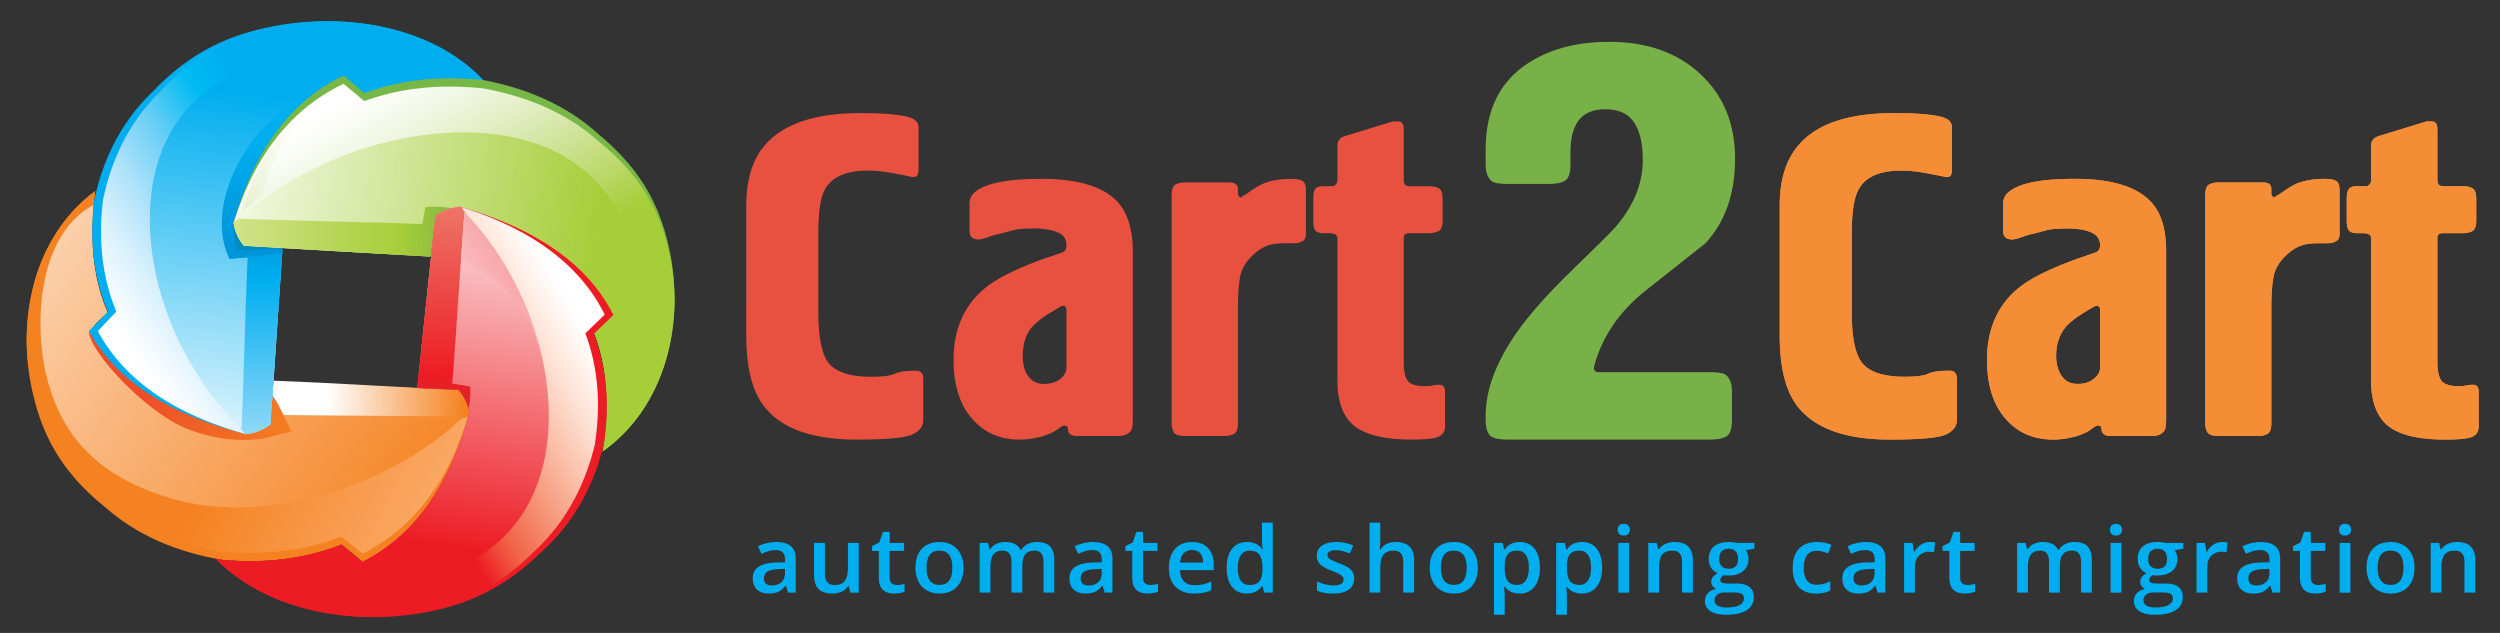 <svg width="158" height="40" fill="none" xmlns="http://www.w3.org/2000/svg"><rect width="100%" height="100%" fill="#333333" stroke="none"/><path fill-rule="evenodd" clip-rule="evenodd" d="M66.011 27.527v-3.264c.407 0 .74-.113.996-.311.256-.212.392-.452.392-.72v-3.675c0-.099-.03-.17-.121-.212-.076-.028-.18-.014-.302.057l-.528.325c-.15.085-.301.184-.437.268v-3.66c.106-.028.211-.07.317-.099l.768-.268c.212-.071.302-.226.302-.453 0-.41-.18-.678-.558-.833a2.82 2.82 0 0 0-.83-.198v-3.18c2.232.028 3.785.523 4.66 1.498.603.692.919 1.71.919 3.052v10.684c0 .311-.03.523-.09.636-.151.254-.422.381-.83.381h-2.593c-.392 0-.588-.155-.588-.466 0-.127-.075-.198-.24-.198-.136.057-.242.099-.272.141-.24.198-.558.368-.965.495zm12.227-8.097v7.32c0 .339-.075.565-.24.664-.152.084-.363.141-.62.141h-2.472c-.362 0-.603-.07-.708-.212a1.166 1.166 0 0 1-.151-.594V12.336c0-.34.075-.566.226-.664.15-.085.362-.142.633-.142h2.774c.362 0 .558.142.558.41v.311c0 .085.045.155.15.24l.438-.268c.422-.311.784-.524 1.055-.637.468-.183 1.055-.282 1.734-.282.302 0 .543.042.694.127.15.085.226.268.226.565v2.798c0 .226-.075.381-.226.452-.151.085-.317.127-.513.127h-.573c-.497 0-.889.057-1.175.17-.287.113-.573.31-.86.58-.452.424-.723.876-.814 1.384-.09.495-.136 1.145-.136 1.923zm6.755-10.825 3.045-.933h.302c.24 0 .376.155.376.48v3.236c0 .255.121.382.393.382h1.206c.256 0 .467.042.633.141.15.1.226.311.226.664v1.357c0 .34-.075.565-.226.664a1.38 1.38 0 0 1-.633.142h-1.267c-.226 0-.332.098-.332.31v7.83c0 .564.076.96.257 1.186.165.226.527.34 1.055.34.226 0 .407-.015.528-.043.12-.028.256-.043.407-.043.24 0 .362.142.362.439v2.19c0 .311-.136.523-.407.65-.257.127-.83.184-1.72.184-1.657 0-2.849-.283-3.587-.848-.724-.565-1.086-1.54-1.086-2.897v-8.93c0-.156-.045-.24-.12-.283a.948.948 0 0 0-.287-.085h-.482c-.227 0-.392-.057-.483-.141-.105-.1-.15-.325-.15-.665v-1.356c0-.354.045-.566.15-.664.09-.1.256-.142.483-.142h.618c.18-.07.271-.198.271-.381V9.212c0-.31.151-.508.468-.607zM58.05 8.04v2.657a.863.863 0 0 1-.06.367c-.046.085-.151.127-.317.127-.468-.099-.95-.198-1.447-.283a8.465 8.465 0 0 0-1.372-.127c-1.402 0-2.307.41-2.744 1.244-.271.523-.392 1.456-.392 2.798v4.875c0 1.64.226 2.742.678 3.279.468.55 1.357.834 2.669.834.738 0 1.236-.071 1.507-.198.271-.128.709-.184 1.327-.184.302 0 .453.17.453.523v2.558c0 .452-.242.763-.755.974-.497.198-1.658.297-3.452.297-2.834 0-4.794-.706-5.88-2.133-.738-.975-1.1-2.473-1.1-4.452V13c0-1.71.422-3.024 1.281-3.943 1.176-1.272 3.151-1.908 5.94-1.908 1.538 0 2.593.1 3.136.283.347.127.528.325.528.608zm7.96 3.264v3.18a3.766 3.766 0 0 0-.572-.043c-.573 0-1.026.028-1.327.085a16.27 16.27 0 0 1-.905.24 3.928 3.928 0 0 0-.603.17c-.392.141-.633.198-.739.198-.392 0-.588-.17-.588-.509V12.83c0-.367.227-.678.679-.918.754-.41 2.035-.608 3.844-.608h.211zm0 5.031v3.66c-.377.268-.663.523-.859.763-.347.467-.513 1.032-.513 1.753 0 .494.106.918.332 1.243.226.34.573.509 1.01.509h.03v3.265c-.045.028-.105.042-.165.056-.483.128-.95.198-1.403.198-1.176 0-2.156-.395-2.91-1.215-.844-.89-1.266-2.177-1.266-3.83 0-1.95.679-3.476 2.035-4.564.754-.609 1.99-1.216 3.71-1.838z" fill="#E85140"/><path fill-rule="evenodd" clip-rule="evenodd" d="M131.338 27.527v-3.264c.392 0 .723-.113.979-.311.271-.212.407-.452.407-.72v-3.675a.228.228 0 0 0-.121-.212c-.09-.028-.195-.014-.316.057l-.528.325c-.151.085-.286.184-.421.268v-3.66c.104-.028.195-.07.301-.099l.769-.268c.211-.071.316-.226.316-.453 0-.41-.196-.678-.573-.833a2.83 2.83 0 0 0-.813-.198v-3.18c2.216.028 3.769.523 4.643 1.498.618.692.919 1.71.919 3.052v10.684c0 .311-.03.523-.09.636-.136.254-.422.381-.829.381h-2.578c-.392 0-.589-.155-.589-.466 0-.127-.089-.198-.24-.198-.151.057-.241.099-.287.141-.226.198-.543.368-.949.495zm12.211-8.097v7.32c0 .339-.076.565-.227.664a1.289 1.289 0 0 1-.632.141h-2.458c-.377 0-.602-.07-.708-.212-.106-.155-.151-.353-.151-.594V12.336c0-.34.075-.566.226-.664.151-.085.362-.142.618-.142h2.79c.361 0 .542.142.542.41v.311c0 .085.061.155.151.24l.438-.268c.436-.311.784-.524 1.054-.637.483-.183 1.055-.282 1.734-.282.317 0 .543.042.709.127.15.085.226.268.226.565v2.798c0 .226-.076.381-.226.452a1.1 1.1 0 0 1-.513.127h-.587c-.499 0-.875.057-1.162.17-.301.113-.588.31-.875.58-.451.424-.722.876-.813 1.384-.091.495-.136 1.145-.136 1.923zm6.769-10.825 3.046-.933h.316c.241 0 .363.155.363.48v3.236c0 .255.135.382.406.382h1.191c.271 0 .483.042.634.141.151.1.226.311.226.664v1.357c0 .34-.075.565-.226.664a1.296 1.296 0 0 1-.634.142h-1.266c-.227 0-.331.098-.331.31v7.83c0 .564.09.96.255 1.186.182.226.528.34 1.07.34.227 0 .392-.015.514-.043.135-.028.256-.043.406-.043.241 0 .363.142.363.439v2.19c0 .311-.121.523-.392.65-.272.127-.845.184-1.72.184-1.673 0-2.864-.283-3.588-.848-.724-.565-1.1-1.54-1.1-2.897v-8.93c0-.156-.03-.24-.121-.283a.747.747 0 0 0-.272-.085h-.497c-.226 0-.392-.057-.482-.141-.105-.1-.166-.325-.166-.665v-1.356c0-.354.061-.566.166-.664.09-.1.256-.142.482-.142h.618c.182-.07.272-.198.272-.381V9.212c0-.31.166-.508.467-.607zm-26.956-.565v2.657a.85.85 0 0 1-.061.367c-.03.085-.136.127-.302.127a37.277 37.277 0 0 0-1.462-.283 8.314 8.314 0 0 0-1.372-.127c-1.387 0-2.307.41-2.729 1.244-.271.523-.407 1.456-.407 2.798v4.875c0 1.64.226 2.742.694 3.279.467.55 1.342.834 2.654.834.738 0 1.251-.071 1.507-.198.271-.128.709-.184 1.327-.184.316 0 .467.17.467.523v2.558c0 .452-.256.763-.754.974-.513.198-1.658.297-3.467.297-2.834 0-4.78-.706-5.88-2.133-.739-.975-1.1-2.473-1.1-4.452V13c0-1.71.436-3.024 1.296-3.943 1.161-1.272 3.151-1.908 5.94-1.908 1.538 0 2.578.1 3.136.283.347.127.513.325.513.608zm7.976 3.264v3.18a3.849 3.849 0 0 0-.589-.043c-.572 0-1.01.028-1.326.085-.347.099-.649.184-.906.24a4.518 4.518 0 0 0-.602.17c-.377.141-.633.198-.739.198-.377 0-.573-.17-.573-.509V12.83c0-.367.226-.678.679-.918.754-.41 2.035-.608 3.844-.608h.212zm0 5.031v3.66c-.393.268-.679.523-.86.763-.347.467-.528 1.032-.528 1.753 0 .494.121.918.347 1.243.226.34.558.509 1.01.509h.031v3.265a.795.795 0 0 1-.166.056c-.483.128-.95.198-1.402.198-1.191 0-2.172-.395-2.925-1.215-.845-.89-1.266-2.177-1.266-3.83 0-1.95.678-3.476 2.034-4.564.754-.609 1.99-1.216 3.725-1.838z" fill="#F58D37"/><path fill-rule="evenodd" clip-rule="evenodd" d="M123.362 8.04v2.657a.85.85 0 0 1-.061.367c-.03.085-.136.127-.302.127a37.277 37.277 0 0 0-1.462-.283 8.314 8.314 0 0 0-1.372-.127c-1.387 0-2.307.41-2.729 1.244-.271.523-.407 1.456-.407 2.798v4.875c0 1.64.226 2.742.694 3.279.467.55 1.342.834 2.654.834.738 0 1.251-.071 1.507-.198.271-.128.709-.184 1.327-.184.316 0 .467.17.467.523v2.558c0 .452-.256.763-.754.974-.513.198-1.658.297-3.467.297-2.834 0-4.78-.706-5.88-2.133-.739-.976-1.1-2.473-1.1-4.452V13c0-1.71.436-3.024 1.296-3.943 1.161-1.272 3.151-1.908 5.94-1.908 1.538 0 2.578.1 3.136.283.347.127.513.325.513.608zm13.538 7.814v10.684c0 .311-.03.523-.09.636-.136.254-.422.381-.829.381h-2.578c-.392 0-.589-.155-.589-.466 0-.127-.089-.198-.24-.198-.151.057-.241.099-.287.141-.255.226-.633.41-1.115.552-.483.127-.95.197-1.402.197-1.191 0-2.172-.395-2.925-1.215-.845-.89-1.266-2.176-1.266-3.83 0-1.95.678-3.476 2.034-4.564.8-.636 2.141-1.286 4.026-1.936l.769-.269c.211-.07.317-.226.317-.452 0-.41-.197-.678-.573-.834-.377-.155-.845-.24-1.403-.24-.572 0-1.01.028-1.326.085a16.48 16.48 0 0 1-.905.24 4.556 4.556 0 0 0-.603.17c-.377.14-.633.197-.738.197-.377 0-.574-.169-.574-.508V12.83c0-.367.227-.678.679-.919.754-.41 2.036-.607 3.844-.607 2.338 0 3.951.494 4.855 1.498.618.693.919 1.71.919 3.052zm-4.176 7.377v-3.674a.228.228 0 0 0-.121-.212c-.09-.028-.195-.014-.316.057l-.528.325c-.603.367-1.039.707-1.281 1.032-.347.466-.528 1.031-.528 1.752 0 .495.12.919.346 1.244.227.339.559.508 1.011.508.407 0 .754-.098 1.01-.31.271-.213.407-.453.407-.722zm10.825-3.801v7.32c0 .339-.076.565-.227.664a1.289 1.289 0 0 1-.632.141h-2.458c-.377 0-.602-.07-.708-.212-.106-.155-.151-.353-.151-.594V12.336c0-.34.075-.566.226-.664.151-.085.362-.142.618-.142h2.79c.361 0 .542.142.542.41v.311c0 .085.061.155.151.24l.438-.268c.436-.311.784-.524 1.054-.637.483-.183 1.055-.282 1.734-.282.317 0 .543.042.709.127.15.085.226.268.226.565v2.798c0 .226-.076.381-.226.452a1.1 1.1 0 0 1-.513.127h-.587c-.499 0-.875.057-1.162.17-.301.113-.588.31-.875.58-.451.424-.722.876-.813 1.384-.091.495-.136 1.145-.136 1.923zm6.769-10.825 3.046-.933h.316c.241 0 .363.155.363.48v3.236c0 .255.135.382.406.382h1.191c.271 0 .483.042.634.141.151.1.226.311.226.664v1.357c0 .34-.075.565-.226.664a1.296 1.296 0 0 1-.634.142h-1.266c-.227 0-.331.098-.331.31v7.83c0 .564.09.96.255 1.186.182.226.528.34 1.07.34.227 0 .392-.015.514-.043.135-.028.256-.043.406-.043.241 0 .363.142.363.439v2.19c0 .311-.121.523-.392.65-.272.127-.845.184-1.72.184-1.673 0-2.864-.283-3.588-.848-.724-.565-1.1-1.54-1.1-2.897v-8.93c0-.156-.03-.24-.121-.283a.747.747 0 0 0-.272-.085h-.497c-.226 0-.392-.057-.482-.141-.105-.1-.166-.325-.166-.665v-1.356c0-.354.061-.566.166-.664.09-.1.256-.142.482-.142h.618c.182-.07.272-.198.272-.381V9.212c0-.31.166-.508.467-.607z" fill="#F58D37"/><path d="M108.075 27.782H95.281c-.608 0-.991-.1-1.148-.302-.16-.2-.239-.515-.239-.94v-.285c0-1.61.65-3.35 1.947-5.22.795-1.136 1.952-2.443 3.476-3.923 1.522-1.479 2.403-2.349 2.641-2.61 1.245-1.373 1.867-2.84 1.867-4.402 0-1.018-.183-1.805-.551-2.362-.369-.556-.973-.834-1.812-.834-.895 0-1.512.32-1.853.958-.236.45-.355 1.019-.355 1.705v.817c0 .544-.111.887-.335 1.03-.223.141-.572.212-1.044.212h-2.601c-.474 0-.789-.047-.946-.142-.289-.189-.434-.556-.434-1.1v-.96c0-2.46.894-4.272 2.68-5.432 1.393-.9 3.1-1.349 5.124-1.349 2.39 0 4.315.68 5.773 2.042 1.458 1.361 2.187 3.142 2.187 5.344 0 2.225-.63 4.012-1.891 5.361l-3.863 3.054c-1.603 1.302-2.653 2.864-3.152 4.687-.054.261.039.39.276.39h7.053c.473 0 .789.048.947.142.289.19.433.558.433 1.102v1.775c0 .545-.112.888-.337 1.03-.224.141-.574.212-1.049.212z" fill="#78B147"/><path fill-rule="evenodd" clip-rule="evenodd" d="M17.199 24.167c3.953.158 7.893.303 11.776.475.38.422.59.896.69 1.424-1.155 4.312-3.223 7.649-6.74 9.455-.45-.369-.9-.739-1.337-1.108-2.236.897-4.74 1.214-7.499.976-3.08-.514-5.529-1.648-7.428-3.323-2.983-2.374-4.066-4.866-4.628-7.385-.971-4.444.042-9.68 3.981-12.607-.408 2.928-.183 5.526.802 7.728-.563.396-1.013.818-1.055 1.24.619 1.068 1.435 1.925 2.364 2.677 2.124 1.7 4.84 2.677 7.203 3.429.52.04 1.041.04 1.562-.027.21-.409.253-1.74.309-2.954z" fill="#F58220"/><path fill-rule="evenodd" clip-rule="evenodd" d="M17.2 24.167c3.953.158 7.892.303 11.776.475.323.369.534.778.646 1.226l.043.198c-1.182 4.049-3.334 7.214-6.753 8.928-.45-.356-.901-.725-1.337-1.081-2.237.87-4.741 1.187-7.5.962-5.893-.962-10.79-4.892-12.056-10.47-.197-.87-.31-1.768-.337-2.664-.043-3.653 1.252-7.372 4.333-9.666-.14 1.042-.211 2.03-.183 2.98.028 1.688.337 3.218.928 4.615-.534.383-.956.779-.998 1.174l.028.053c-.014.053-.028.105-.028.145.619 1.068 1.435 1.925 2.363 2.677 2.125 1.7 4.84 2.677 7.204 3.428.52.04 1.04.04 1.561-.026.211-.409.253-1.74.31-2.954z" fill="url(#a)"/><path fill-rule="evenodd" clip-rule="evenodd" d="M17.284 24.061c3.953.145 7.808.41 11.691.58.323.37.534.779.647 1.227l.042.198-.014.277-.492.106-13.014 1.305-.788-.606c.295.026 1.336.04 1.533-.027.212-.409.338-1.86.395-3.06z" fill="url(#b)"/><path fill-rule="evenodd" clip-rule="evenodd" d="M5.832 14.778c0 1.846.323 3.52.984 5.024-.562.396-1.012.818-1.055 1.24.62 1.068 1.435 1.925 2.364 2.677 1.9 1.516 4.291 2.44 6.458 3.191 1.013.343 2.194.422 3.25.277l-.099-.962c3.757.052 7.766.052 11.523.105-.029.026-.014.04-.028.066-1.815 1.741-4.432 3.363-7.316 4.404-3.518 1.253-7.471 1.702-10.763.792-5.15-1.412-7.4-4.247-8.273-8.084-.59-2.585-.731-8.427 2.997-10.55.07-.04-.113 1.846-.042 1.82z" fill="url(#c)"/><path fill-rule="evenodd" clip-rule="evenodd" d="M5.62 20.923c3.855 3.64 5.6 2.915 10.988 3.113l.97 1.503.844 1.727c-.225.093-.872.212-1.11.29-1.746.515-3.898.185-5.502-.46-2.603-1.043-6.204-4.906-6.19-6.173z" fill="url(#d)"/><path fill-rule="evenodd" clip-rule="evenodd" d="M8.772 23.402c.183.172.31.488.563.501 2.518.119 5.191.132 7.71.264.098 1.134.042 1.583.014 2.677a3.198 3.198 0 0 1-1.646.264c-2.59-.356-6.515-2.585-6.641-3.706z" fill="url(#e)"/><path fill-rule="evenodd" clip-rule="evenodd" d="M17.846 15.82c-.253 3.705-.492 7.384-.76 11.01-.478.344-.984.542-1.547.608-4.573-1.174-8.076-3.179-9.92-6.515.395-.409.802-.818 1.197-1.227-.887-2.11-1.182-4.47-.858-7.055.619-2.875 1.885-5.13 3.713-6.87 2.603-2.743 5.277-3.706 7.978-4.181 4.77-.804 10.34.277 13.38 4.035-3.124-.448-5.896-.303-8.26.567-.421-.54-.857-.962-1.308-1.015a10.146 10.146 0 0 0-2.912 2.15c-1.871 1.951-2.969 4.47-3.827 6.672a6.37 6.37 0 0 0-.014 1.464c.422.211 1.858.277 3.138.356z" fill="#00AEEF"/><path fill-rule="evenodd" clip-rule="evenodd" d="M17.846 15.82c-.253 3.705-.492 7.385-.76 11.011a3.236 3.236 0 0 1-1.336.58l-.21.027c-4.292-1.187-7.612-3.27-9.357-6.514.394-.409.774-.818 1.168-1.227-.873-2.11-1.154-4.457-.844-7.042.605-2.888 1.843-5.143 3.63-6.884 2.546-2.743 5.177-3.705 7.808-4.18.942-.158 1.899-.238 2.87-.25 3.897.039 7.836 1.331 10.214 4.285a22.644 22.644 0 0 0-3.18-.25c-1.8 0-3.447.237-4.938.764-.394-.514-.802-.91-1.238-.962l-.056.026c-.056-.013-.112-.013-.155-.026a10.144 10.144 0 0 0-2.912 2.149c-1.87 1.952-2.968 4.47-3.827 6.673a6.37 6.37 0 0 0-.014 1.463c.422.212 1.857.278 3.137.357z" fill="url(#f)"/><path fill-rule="evenodd" clip-rule="evenodd" d="M17.846 15.82c-.253 3.706-.492 7.385-.76 11.012a3.234 3.234 0 0 1-1.336.58l-.211.027-.07-.014-.324-.461-1.083-12.212.661-.725c-.042.277-.084 1.253-.014 1.438.422.21 1.857.276 3.137.355z" fill="url(#g)"/><path fill-rule="evenodd" clip-rule="evenodd" d="M28.145 5.388c-1.97-.04-3.77.211-5.375.805-.422-.54-.858-.963-1.308-1.015a10.145 10.145 0 0 0-2.913 2.149c-1.674 1.754-2.715 3.97-3.559 5.974-.394.95-.492 2.057-.38 3.046l1.041-.066c-.155 3.521-.239 7.254-.38 10.774-.028-.026-.056 0-.07-.026-1.815-1.74-3.489-4.22-4.53-6.95-1.266-3.31-1.632-7.042-.605-10.101.971-2.836 3.208-5.17 7.246-6.212 3.77-.738 7.512-.026 10.833 1.622z" fill="url(#h)"/><path fill-rule="evenodd" clip-rule="evenodd" d="M19.21 6.694c-.239.198-.646.343-.66.633l-.718 8.664-3.334.37c-.858-1.755-.464-3.957.365-5.658 1.168-2.414 2.997-4.062 4.348-4.01z" fill="url(#i)"/><path fill-rule="evenodd" clip-rule="evenodd" d="M18.859 7.934c-.183.172-.52.29-.535.528-.197 2.347-.267 4.866-.464 7.214-1.21.065-1.674.184-2.842.131-.155-.342-.366-1.12-.253-1.727.436-2.427 2.898-6.04 4.094-6.146z" fill="#00AEEF"/><path fill-rule="evenodd" clip-rule="evenodd" d="M18.859 7.934c-.183.172-.52.29-.535.528-.197 2.347-.267 4.866-.464 7.214-1.21.065-1.674.184-2.842.131-.155-.342-.366-1.12-.253-1.727.436-2.427 2.898-6.04 4.094-6.146z" fill="#000" fill-opacity=".2"/><path fill-rule="evenodd" clip-rule="evenodd" d="M27.173 16.216c-3.939-.225-7.878-.449-11.761-.686a2.792 2.792 0 0 1-.647-1.45c1.238-4.286 3.376-7.583 6.95-9.31.436.369.872.751 1.308 1.12 2.25-.844 4.755-1.12 7.513-.83 3.067.58 5.487 1.767 7.344 3.468 2.94 2.44 3.967 4.945 4.474 7.477.872 4.47-.267 9.68-4.263 12.528.464-2.915.296-5.512-.633-7.728.577-.382 1.027-.791 1.083-1.226-.605-1.068-1.393-1.965-2.307-2.73-2.083-1.74-4.77-2.77-7.12-3.56a6.882 6.882 0 0 0-1.56 0c-.226.382-.282 1.727-.38 2.927z" fill="#77B747"/><path fill-rule="evenodd" clip-rule="evenodd" d="M27.174 16.216c-3.939-.225-7.878-.449-11.761-.686a3.047 3.047 0 0 1-.62-1.24l-.027-.21c1.252-4.023 3.475-7.135 6.95-8.783.436.369.872.725 1.308 1.094 2.25-.83 4.755-1.094 7.513-.804 3.067.554 5.487 1.714 7.344 3.389 2.94 2.373 3.967 4.84 4.474 7.306.183.87.267 1.78.281 2.69-.028 3.626-1.407 7.332-4.544 9.56.169-1.028.253-2.03.253-2.98 0-1.674-.267-3.218-.83-4.602.549-.382.971-.765 1.027-1.174l-.028-.053c.014-.052.028-.092.028-.145-.605-1.068-1.393-1.965-2.307-2.73-2.083-1.74-4.77-2.77-7.12-3.56a6.882 6.882 0 0 0-1.56 0c-.226.383-.282 1.728-.38 2.928z" fill="url(#j)"/><path fill-rule="evenodd" clip-rule="evenodd" d="M27.245 16.215c-3.94-.224-7.95-.448-11.832-.685a3.048 3.048 0 0 1-.62-1.24l-.027-.211.013-.066.493-.29 13.042-1.055.774.607c-.296-.027-1.337.263-1.534.342-.07.41-.197 1.412-.31 2.598z" fill="url(#k)"/><path fill-rule="evenodd" clip-rule="evenodd" d="M21.026 5.916c-3.011 1.635-4.713 4.062-5.74 7.464l1.364-1.055c.732-3.797 3.475-5.868 4.376-6.409z" fill="url(#l)"/><path fill-rule="evenodd" clip-rule="evenodd" d="M38.345 25.842c.028-1.846-.253-3.52-.886-5.038.577-.382 1.027-.79 1.083-1.226-.605-1.068-1.393-1.965-2.307-2.73-1.857-1.556-4.221-2.532-6.374-3.31-1.013-.37-1.927-.554-2.982-.448l-.183 1.068c-3.757-.132-7.766-.198-11.523-.33.028-.026 0-.052.028-.066 1.843-1.7 4.503-3.27 7.415-4.259 3.531-1.187 7.513-1.556 10.777-.58 3.039.896 5.53 2.993 6.655 6.765.787 3.534.042 7.029-1.703 10.154z" fill="url(#m)"/><path fill-rule="evenodd" clip-rule="evenodd" d="M26.372 24.523c.38-3.64.76-7.306 1.154-10.893.478-.33.998-.514 1.561-.567 4.53 1.32 7.963 3.442 9.68 6.844-.408.396-.816.792-1.238 1.187.816 2.123 1.027 4.484.619 7.055-.717 2.862-2.068 5.078-3.968 6.766-2.7 2.65-5.402 3.534-8.117 3.916-4.39.607-9.384-.395-12.423-3.52.14.026.295.052.45.078 2.701.238 5.15-.066 7.344-.91.296.357.605.607.942.647l.043-.013.492.408c3.531-1.806 5.6-5.143 6.753-9.455a3.237 3.237 0 0 0-.155-.554c0-.158-.014-.303-.028-.461a1.409 1.409 0 0 0-.267-.093 4.558 4.558 0 0 0-.24-.316l-2.602-.119z" fill="#ED1C24"/><path fill-rule="evenodd" clip-rule="evenodd" d="M26.372 24.523c.38-3.64.76-7.306 1.153-10.893.422-.29.873-.461 1.35-.54l.212-.027c4.249 1.32 7.499 3.521 9.131 6.818l-1.224 1.187c.802 2.136.999 4.484.591 7.069-.703 2.848-2.026 5.077-3.869 6.751-2.645 2.664-5.304 3.548-7.949 3.93-.943.132-1.913.185-2.884.158-3.461-.132-6.922-1.279-9.257-3.666l.464.08c2.645.237 5.037-.053 7.203-.858.282.317.563.541.873.594l.056-.027a.76.76 0 0 0 .155.027l.042-.013.492.408c3.531-1.806 5.6-5.143 6.753-9.455a3.237 3.237 0 0 0-.154-.554c0-.158-.014-.303-.028-.461a1.409 1.409 0 0 0-.268-.093 4.558 4.558 0 0 0-.239-.316l-2.603-.119z" fill="url(#n)"/><path fill-rule="evenodd" clip-rule="evenodd" d="M26.373 24.523c.38-3.64.76-7.306 1.153-10.893.422-.29.873-.461 1.35-.54l.212-.027.07.027.31.461.647 12.238-.535.554.085-.277a3.099 3.099 0 0 0-.69-1.424l-2.602-.119z" fill="url(#o)"/><path fill-rule="evenodd" clip-rule="evenodd" d="M21.434 34.48c.085-.04.127-.053.155-.067.127.12.605.515.83.7l.492.408c3.532-1.807 5.6-5.143 6.754-9.455a1.284 1.284 0 0 0-.057-.225c.113-.448.14-.91.099-1.41l-1.126-.198c.282-3.508.492-7.267.774-10.774.028.026.042 0 .07.026 1.745 1.793 3.32 4.325 4.263 7.094 1.154 3.35 1.393 7.082.24 10.102-1.07 2.822-3.377 5.077-7.443 6-3.25.514-6.444-.013-9.328-1.266 1.52-.118 2.94-.421 4.277-.936z" fill="url(#p)"/><path fill-rule="evenodd" clip-rule="evenodd" d="M29.13 16.465c.07-1.015.14-2.017.224-3.006.029.026.043 0 .07.026 1.745 1.793 3.321 4.325 4.263 7.094.127.37.24.739.338 1.108-.014.026-.028.066-.042.092-.52-1.938-1.632-3.876-4.854-5.314z" fill="url(#q)"/><path d="m49.804 37.454-.136-.437h-.023c-.155.191-.31.322-.466.392a1.517 1.517 0 0 1-.602.102c-.315 0-.561-.083-.739-.25-.175-.167-.263-.402-.263-.707 0-.324.122-.569.367-.733.246-.165.619-.255 1.12-.27l.554-.017v-.168c0-.2-.048-.35-.145-.449-.094-.1-.242-.15-.443-.15-.164 0-.321.023-.472.07-.15.048-.295.104-.434.168l-.22-.477c.174-.089.364-.156.57-.202.207-.047.402-.07.585-.07.407 0 .714.087.92.26.21.175.314.449.314.822v2.116h-.487zM48.791 37c.247 0 .445-.068.593-.202.15-.136.226-.327.226-.571v-.273l-.411.017c-.32.012-.554.065-.7.16-.145.092-.218.235-.218.428 0 .14.043.25.127.327.085.076.213.114.383.114zM53.736 37.455l-.095-.412h-.035a.959.959 0 0 1-.406.343 1.362 1.362 0 0 1-.596.125c-.388 0-.678-.094-.869-.284-.19-.19-.286-.476-.286-.86v-2.054h.686v1.937c0 .24.05.421.15.543.1.119.258.179.472.179.286 0 .495-.084.629-.25.135-.169.202-.45.202-.844v-1.566h.684v3.143h-.536zM56.672 36.971c.166 0 .332-.025.498-.077v.503a1.342 1.342 0 0 1-.293.08c-.117.022-.24.034-.367.034-.645 0-.967-.334-.967-1v-1.693h-.438v-.296l.47-.244.231-.665h.42v.699h.912v.506h-.912v1.681c0 .161.04.28.121.358a.462.462 0 0 0 .325.114zM60.89 35.878c0 .513-.135.913-.403 1.201-.269.288-.642.432-1.12.432-.3 0-.564-.066-.794-.199a1.322 1.322 0 0 1-.53-.57 1.915 1.915 0 0 1-.185-.864c0-.51.133-.908.4-1.194.266-.286.641-.429 1.126-.429.463 0 .83.147 1.1.44.27.292.405.686.405 1.183zm-2.331 0c0 .725.273 1.088.819 1.088.54 0 .81-.363.81-1.088 0-.718-.272-1.077-.816-1.077-.286 0-.493.093-.622.278-.128.186-.191.452-.191.799zM64.61 37.454h-.683v-1.937c0-.24-.046-.42-.139-.537-.092-.12-.237-.18-.434-.18-.262 0-.456.085-.58.254-.12.166-.181.445-.181.835v1.565h-.68v-3.142h.532l.095.412h.035a.882.882 0 0 1 .385-.346c.17-.082.356-.123.559-.123.492 0 .818.165.979.495h.046a.97.97 0 0 1 .4-.364c.171-.087.368-.13.59-.13.382 0 .66.094.834.283.175.19.263.479.263.867v2.048h-.68v-1.937c0-.24-.047-.42-.142-.537-.093-.12-.237-.18-.434-.18-.265 0-.459.082-.582.245-.122.161-.183.41-.183.744v1.665zM69.82 37.454l-.135-.437h-.024c-.154.191-.31.322-.466.392a1.517 1.517 0 0 1-.602.102c-.315 0-.56-.083-.738-.25-.176-.167-.264-.402-.264-.707 0-.324.123-.569.368-.733.245-.165.619-.255 1.12-.27l.553-.017v-.168c0-.2-.048-.35-.144-.449-.095-.1-.242-.15-.443-.15-.164 0-.322.023-.472.07-.15.048-.295.104-.434.168l-.22-.477c.173-.089.363-.156.57-.202.206-.047.401-.07.585-.07.407 0 .714.087.92.26.209.175.313.449.313.822v2.116h-.486zM68.808 37c.247 0 .445-.068.594-.202.15-.136.226-.327.226-.571v-.273l-.411.017c-.32.012-.554.065-.701.16-.145.092-.217.235-.217.428 0 .14.042.25.127.327.085.076.213.114.382.114zM72.687 36.971c.166 0 .332-.025.498-.077v.503a1.344 1.344 0 0 1-.293.08 1.94 1.94 0 0 1-.367.034c-.645 0-.967-.334-.967-1v-1.693h-.437v-.296l.469-.244.231-.665h.42v.699h.912v.506h-.912v1.681c0 .161.04.28.122.358a.463.463 0 0 0 .324.114zM75.463 37.511c-.498 0-.888-.142-1.17-.426-.28-.286-.42-.68-.42-1.18 0-.512.13-.916.39-1.21.261-.293.62-.44 1.075-.44.423 0 .757.126 1.002.378s.367.599.367 1.04v.36h-2.133c.01.306.093.54.252.705.158.163.38.245.668.245.19 0 .365-.017.527-.051.164-.037.34-.095.527-.177v.543a2.114 2.114 0 0 1-.504.165c-.17.032-.363.048-.581.048zm-.125-2.75a.696.696 0 0 0-.521.202c-.13.134-.207.33-.232.588h1.454c-.004-.26-.068-.456-.192-.588-.123-.135-.293-.202-.509-.202zM78.798 37.511c-.4 0-.71-.142-.935-.426-.224-.284-.336-.683-.336-1.196 0-.515.113-.916.34-1.202.227-.288.541-.432.943-.432.42 0 .741.153.961.458h.035a3.919 3.919 0 0 1-.05-.534v-1.145h.684v4.42h-.533l-.118-.412h-.032c-.219.313-.538.469-.959.469zm.183-.54c.28 0 .483-.076.61-.23.128-.155.194-.406.198-.753v-.093c0-.396-.066-.678-.197-.844-.132-.167-.337-.25-.617-.25a.628.628 0 0 0-.553.287c-.13.19-.194.46-.194.812 0 .349.063.615.188.799.126.181.314.272.565.272zM85.579 36.56c0 .306-.114.542-.342.707-.227.163-.554.244-.978.244-.427 0-.77-.063-1.028-.19v-.577c.376.17.727.256 1.05.256.42 0 .63-.124.63-.372a.292.292 0 0 0-.07-.2.822.822 0 0 0-.23-.164 3.956 3.956 0 0 0-.442-.193c-.369-.14-.619-.28-.75-.42a.773.773 0 0 1-.194-.546.71.71 0 0 1 .33-.625c.222-.15.523-.225.903-.225.377 0 .733.075 1.069.225l-.22.503c-.346-.14-.636-.21-.872-.21-.359 0-.538.1-.538.3 0 .099.046.182.139.25.094.069.299.163.614.282.264.1.456.192.576.275.12.084.208.18.266.29a.813.813 0 0 1 .087.39zM89.37 37.454h-.683v-1.932c0-.242-.05-.423-.15-.542-.099-.12-.256-.18-.472-.18-.286 0-.496.085-.631.254-.133.166-.2.447-.2.84v1.56h-.68v-4.42h.68v1.122c0 .18-.011.372-.035.577h.044a.94.94 0 0 1 .385-.353c.166-.083.359-.125.579-.125.776 0 1.164.384 1.164 1.15v2.05zM93.395 35.878c0 .514-.134.914-.403 1.202-.268.288-.642.432-1.12.432-.3 0-.564-.066-.794-.2a1.323 1.323 0 0 1-.53-.57 1.915 1.915 0 0 1-.185-.864c0-.51.133-.907.4-1.193.266-.286.642-.429 1.126-.429.463 0 .83.147 1.1.44.27.292.406.686.406 1.182zm-2.331 0c0 .726.273 1.088.82 1.088.54 0 .81-.362.81-1.088 0-.718-.272-1.076-.817-1.076-.285 0-.493.092-.622.278-.127.186-.191.452-.191.798zM96.041 37.511c-.405 0-.72-.143-.944-.429h-.04c.027.265.04.426.04.483v1.287h-.68v-4.54h.55c.016.059.047.199.095.42h.035c.213-.318.531-.477.956-.477.399 0 .71.142.932.426.224.285.336.683.336 1.197 0 .513-.114.913-.342 1.201-.226.288-.538.432-.938.432zm-.165-2.71c-.27 0-.468.078-.593.233-.124.155-.186.403-.186.744v.1c0 .382.063.66.186.832.123.17.325.256.605.256a.616.616 0 0 0 .544-.285c.127-.189.191-.459.191-.81 0-.351-.064-.617-.191-.797-.126-.182-.31-.273-.556-.273zM99.972 37.511c-.405 0-.72-.143-.944-.429h-.04c.027.265.04.426.04.483v1.287h-.68v-4.54h.55c.015.059.048.199.096.42h.034c.213-.318.531-.477.956-.477.4 0 .71.142.932.426.225.285.336.683.336 1.197 0 .513-.114.913-.341 1.201-.226.288-.539.432-.939.432zm-.165-2.71c-.27 0-.468.078-.594.233-.123.155-.185.403-.185.744v.1c0 .382.062.66.185.832.125.17.326.256.606.256a.617.617 0 0 0 .544-.285c.127-.189.191-.459.191-.81 0-.351-.064-.617-.191-.797-.125-.182-.31-.273-.556-.273zM102.96 37.455h-.681v-3.142h.681v3.142zm-.721-3.975c0-.12.033-.211.098-.275a.402.402 0 0 1 .287-.097c.12 0 .213.032.278.097a.365.365 0 0 1 .102.275.363.363 0 0 1-.102.27c-.065.064-.158.096-.278.096a.401.401 0 0 1-.287-.096.37.37 0 0 1-.098-.27zM106.99 37.454h-.684v-1.932c0-.242-.05-.423-.15-.542-.099-.12-.256-.18-.473-.18-.287 0-.497.084-.63.25-.134.168-.201.447-.201.839v1.565h-.68v-3.142h.533l.096.412h.035a.94.94 0 0 1 .41-.346c.178-.082.375-.123.591-.123.768 0 1.153.384 1.153 1.15v2.05zM110.877 34.312v.367l-.546.1c.05.065.092.147.124.243a.97.97 0 0 1 .049.307c0 .324-.114.579-.342.764-.227.186-.541.279-.94.279-.103 0-.196-.008-.278-.023-.147.09-.221.193-.221.313 0 .072.035.126.102.162.07.036.196.054.379.054h.559c.353 0 .622.073.805.221.183.148.275.36.275.64 0 .355-.15.63-.449.823-.299.193-.731.29-1.297.29-.436 0-.769-.076-.999-.227a.73.73 0 0 1-.345-.648c0-.193.062-.356.186-.489.126-.13.3-.221.524-.272a.521.521 0 0 1-.226-.182.475.475 0 0 1 .015-.566c.067-.081.168-.162.301-.241a.904.904 0 0 1-.406-.341 1.009 1.009 0 0 1-.153-.557c0-.34.109-.605.327-.792.22-.188.533-.282.938-.282.091 0 .185.007.284.02.1.012.175.024.225.037h1.109zm-2.515 3.63c0 .145.065.256.197.333.133.078.319.117.558.117.371 0 .647-.052.828-.157.182-.104.273-.242.273-.414 0-.137-.05-.234-.151-.293-.098-.057-.283-.085-.553-.085h-.515c-.195 0-.351.044-.466.133a.444.444 0 0 0-.171.367zm.292-2.613c0 .197.051.349.154.455.104.106.253.159.445.159.394 0 .591-.207.591-.62 0-.204-.05-.361-.148-.471-.096-.112-.243-.168-.443-.168-.196 0-.346.055-.448.165-.101.11-.151.27-.151.48zM114.781 37.511c-.485 0-.854-.138-1.107-.415-.25-.278-.376-.677-.376-1.196 0-.528.132-.934.394-1.218.265-.285.646-.427 1.144-.427.338 0 .641.062.912.185l-.206.537c-.287-.11-.525-.165-.712-.165-.554 0-.831.36-.831 1.083 0 .352.068.617.205.795.139.176.342.264.609.264.303 0 .589-.074.86-.221v.582c-.122.07-.252.12-.391.15a2.36 2.36 0 0 1-.501.046zM118.666 37.454l-.136-.437h-.023c-.155.191-.311.322-.466.392a1.524 1.524 0 0 1-.603.102c-.315 0-.56-.083-.738-.25-.176-.167-.264-.402-.264-.707 0-.324.123-.569.368-.733.245-.165.619-.255 1.121-.27l.553-.017v-.168c0-.2-.048-.35-.145-.449-.095-.1-.242-.15-.443-.15-.164 0-.322.023-.472.07a3.562 3.562 0 0 0-.434.168l-.22-.477c.173-.089.363-.156.57-.202.206-.047.402-.07.584-.07.408 0 .715.087.921.26.209.175.313.449.313.822v2.116h-.486zM117.652 37c.248 0 .445-.068.594-.202.15-.136.225-.327.225-.571v-.273l-.41.017c-.32.012-.554.065-.701.16-.145.092-.217.235-.217.428 0 .14.043.25.127.327.085.076.213.114.382.114zM121.963 34.255c.137 0 .25.01.338.029l-.066.622a1.315 1.315 0 0 0-.301-.034.883.883 0 0 0-.663.261c-.168.174-.252.4-.252.68v1.641h-.68v-3.142h.533l.089.554h.035c.106-.187.244-.336.414-.446.171-.11.356-.165.553-.165zM124.329 36.971c.166 0 .332-.025.497-.077v.503a1.947 1.947 0 0 1-.659.114c-.645 0-.967-.333-.967-1v-1.693h-.438v-.296l.469-.244.232-.665h.419v.699h.913v.506h-.913v1.681c0 .161.041.28.123.358.082.076.19.114.324.114zM130.182 37.454h-.684v-1.937c0-.24-.046-.42-.138-.537-.093-.12-.238-.18-.434-.18-.263 0-.456.085-.579.254-.122.166-.183.445-.183.835v1.565h-.681v-3.142h.533l.096.412h.035a.883.883 0 0 1 .385-.346c.17-.082.356-.123.559-.123.492 0 .818.165.978.495h.047a.964.964 0 0 1 .399-.364 1.29 1.29 0 0 1 .591-.13c.382 0 .66.094.834.283.175.19.263.479.263.867v2.048h-.68v-1.937c0-.24-.047-.42-.142-.537-.093-.12-.238-.18-.434-.18-.264 0-.459.082-.582.245-.122.161-.183.41-.183.744v1.665zM134.07 37.455h-.681v-3.142h.681v3.142zm-.722-3.975c0-.12.033-.211.099-.275a.4.4 0 0 1 .287-.097c.119 0 .212.032.277.097.068.064.101.156.101.275a.359.359 0 0 1-.101.27c-.065.064-.158.096-.277.096a.4.4 0 0 1-.287-.096.366.366 0 0 1-.099-.27zM137.986 34.312v.367l-.546.1a.942.942 0 0 1 .173.551c0 .323-.114.578-.341.764-.228.185-.542.278-.941.278-.102 0-.195-.008-.278-.023-.147.09-.221.193-.221.313 0 .072.035.126.102.162.07.036.196.054.379.054h.559c.354 0 .622.073.805.221.183.148.275.36.275.64 0 .355-.149.63-.448.823-.3.193-.732.29-1.297.29-.437 0-.77-.076-1-.227a.732.732 0 0 1-.344-.648c0-.193.061-.356.186-.489.125-.13.3-.221.523-.272a.521.521 0 0 1-.226-.182.473.473 0 0 1 .015-.566 1.14 1.14 0 0 1 .301-.241.896.896 0 0 1-.405-.341 1.001 1.001 0 0 1-.154-.557c0-.34.11-.605.327-.792.221-.188.533-.282.939-.282.091 0 .185.007.283.02.1.012.175.024.226.037h1.108zm-2.515 3.63c0 .145.066.256.196.333.134.078.32.117.559.117.371 0 .647-.052.828-.157.182-.104.273-.242.273-.414 0-.137-.05-.234-.151-.293-.098-.057-.283-.085-.552-.085h-.516c-.195 0-.351.044-.466.133a.444.444 0 0 0-.171.367zm.292-2.613c0 .197.052.349.154.455.104.106.253.159.445.159.394 0 .591-.207.591-.62 0-.204-.049-.361-.148-.471-.096-.112-.244-.168-.443-.168-.196 0-.346.055-.448.165-.1.11-.151.27-.151.48zM140.444 34.255c.137 0 .25.01.339.029l-.067.622a1.302 1.302 0 0 0-.301-.034.885.885 0 0 0-.663.261c-.168.174-.251.4-.251.68v1.641h-.681v-3.142h.533l.089.554h.036c.105-.187.243-.336.413-.446.172-.11.357-.165.553-.165zM143.621 37.454l-.136-.437h-.024c-.153.191-.309.322-.466.392a1.512 1.512 0 0 1-.602.102c-.314 0-.56-.083-.738-.25-.175-.167-.263-.402-.263-.707 0-.324.122-.569.367-.733.245-.165.619-.255 1.121-.27l.553-.017v-.168c0-.2-.049-.35-.145-.449-.094-.1-.243-.15-.443-.15-.164 0-.321.023-.472.07-.15.048-.295.104-.434.168l-.22-.477c.174-.089.364-.156.57-.202.207-.047.402-.07.585-.07.408 0 .714.087.921.26.208.175.312.449.312.822v2.116h-.486zM142.607 37c.247 0 .446-.068.594-.202.151-.136.226-.327.226-.571v-.273l-.411.017c-.321.012-.554.065-.701.16-.144.092-.217.235-.217.428 0 .14.042.25.127.327.086.076.213.114.382.114zM146.487 36.971c.166 0 .332-.025.498-.077v.503a1.947 1.947 0 0 1-.66.114c-.645 0-.967-.333-.967-1v-1.693h-.438v-.296l.469-.244.232-.665h.42v.699h.912v.506h-.912v1.681c0 .161.04.28.122.358a.46.46 0 0 0 .324.114zM148.544 37.455h-.68v-3.142h.68v3.142zm-.721-3.975c0-.12.034-.211.098-.275a.402.402 0 0 1 .288-.097c.119 0 .212.032.278.097.067.064.101.156.101.275a.363.363 0 0 1-.101.27.381.381 0 0 1-.278.096.402.402 0 0 1-.288-.096.373.373 0 0 1-.098-.27zM152.598 35.878c0 .513-.135.913-.402 1.201-.269.288-.642.432-1.121.432-.3 0-.564-.066-.793-.199a1.324 1.324 0 0 1-.53-.57 1.908 1.908 0 0 1-.186-.864c0-.51.134-.908.4-1.194.267-.286.642-.429 1.126-.429.464 0 .83.147 1.101.44.27.292.405.686.405 1.183zm-2.331 0c0 .725.273 1.088.82 1.088.54 0 .81-.363.81-1.088 0-.718-.272-1.077-.816-1.077-.286 0-.494.093-.622.278-.128.186-.192.452-.192.799zM156.438 37.454h-.684v-1.932c0-.242-.05-.423-.15-.542-.099-.12-.256-.18-.473-.18-.287 0-.497.084-.631.25-.133.168-.2.447-.2.839v1.565h-.68v-3.142h.533l.095.412h.035a.948.948 0 0 1 .411-.346c.178-.082.375-.123.591-.123.768 0 1.153.384 1.153 1.15v2.05z" fill="#00AEEF"/><defs><linearGradient id="i" x1="16.671" y1="8.825" x2="16.446" y2="15.689" gradientUnits="userSpaceOnUse"><stop stop-color="#00AEEF"/><stop offset="1" stop-color="#0095DA"/></linearGradient><linearGradient id="a" x1="15.308" y1="26.064" x2="61.13" y2="48.859" gradientUnits="userSpaceOnUse"><stop stop-color="#F58220"/><stop offset=".17" stop-color="#F89B4E"/><stop offset=".397" stop-color="#FCBC85"/><stop offset=".602" stop-color="#FED7B5"/><stop offset=".776" stop-color="#FFEBD9"/><stop offset=".915" stop-color="#FFF8F2"/><stop offset="1" stop-color="#fff"/></linearGradient><linearGradient id="c" x1="-13.379" y1="8.138" x2="24.888" y2="35.675" gradientUnits="userSpaceOnUse"><stop stop-color="#fff"/><stop offset="1" stop-color="#F58220"/></linearGradient><linearGradient id="d" x1="19.298" y1="25.718" x2="9.227" y2="24.016" gradientUnits="userSpaceOnUse"><stop stop-color="#F58220"/><stop offset="1" stop-color="#ED4E28"/></linearGradient><linearGradient id="e" x1="8.755" y1="25.265" x2="17.083" y2="25.265" gradientUnits="userSpaceOnUse"><stop stop-color="#006FB9"/><stop offset="1" stop-color="#fff"/></linearGradient><linearGradient id="f" x1="20.053" y1="12.068" x2="7.305" y2="20.9" gradientUnits="userSpaceOnUse"><stop stop-color="#00AEEF"/><stop offset=".17" stop-color="#00BBF2"/><stop offset=".397" stop-color="#6CCFF6"/><stop offset=".602" stop-color="#AFE2FA"/><stop offset=".776" stop-color="#D9F1FD"/><stop offset=".915" stop-color="#F3FAFE"/><stop offset="1" stop-color="#fff"/></linearGradient><linearGradient id="g" x1="15.936" y1="14.321" x2="16.149" y2="27.36" gradientUnits="userSpaceOnUse"><stop stop-color="#0095DA"/><stop offset=".26" stop-color="#00AEEF"/><stop offset="1" stop-color="#8ED8F8"/></linearGradient><linearGradient id="h" x1="19.174" y1="6.374" x2="16.317" y2="31.203" gradientUnits="userSpaceOnUse"><stop stop-color="#00AEEF"/><stop offset="1" stop-color="#fff"/></linearGradient><linearGradient id="b" x1="16.947" y1="25.912" x2="29.361" y2="26.143" gradientUnits="userSpaceOnUse"><stop stop-color="#fff"/><stop offset=".3" stop-color="#fff"/><stop offset="1" stop-color="#F58220"/></linearGradient><linearGradient id="j" x1="31.126" y1="18.405" x2="23.5" y2="5.385" gradientUnits="userSpaceOnUse"><stop stop-color="#A6CE39"/><stop offset=".17" stop-color="#B9D765"/><stop offset=".397" stop-color="#D0E39A"/><stop offset=".602" stop-color="#E3EEC4"/><stop offset=".776" stop-color="#F0F6E2"/><stop offset=".915" stop-color="#FAFCF5"/><stop offset="1" stop-color="#fff"/></linearGradient><linearGradient id="k" x1="28.876" y1="14.424" x2="14.964" y2="14.683" gradientUnits="userSpaceOnUse"><stop stop-color="#85B642"/><stop offset=".26" stop-color="#A6CE39"/><stop offset="1" stop-color="#D2E288"/></linearGradient><linearGradient id="l" x1="4.77" y1="13.246" x2="19.363" y2="8.782" gradientUnits="userSpaceOnUse"><stop stop-color="#A6CE39"/><stop offset=".17" stop-color="#B9D765"/><stop offset=".397" stop-color="#D0E39A"/><stop offset=".602" stop-color="#E3EEC4"/><stop offset=".776" stop-color="#F0F6E2"/><stop offset=".915" stop-color="#FAFCF5"/><stop offset="1" stop-color="#fff"/></linearGradient><linearGradient id="m" x1="37.308" y1="17.492" x2="11.021" y2="13.55" gradientUnits="userSpaceOnUse"><stop stop-color="#A6CE39"/><stop offset="1" stop-color="#fff"/></linearGradient><linearGradient id="n" x1="25.268" y1="27.414" x2="36.965" y2="20.497" gradientUnits="userSpaceOnUse"><stop stop-color="#ED1C24"/><stop offset=".17" stop-color="#F16044"/><stop offset=".397" stop-color="#F69679"/><stop offset=".602" stop-color="#FBC1AB"/><stop offset=".776" stop-color="#FDE1D4"/><stop offset=".915" stop-color="#FFF5F0"/><stop offset="1" stop-color="#fff"/></linearGradient><linearGradient id="o" x1="28.225" y1="25.677" x2="28.634" y2="13.171" gradientUnits="userSpaceOnUse"><stop stop-color="#DB282E"/><stop offset=".15" stop-color="#ED1C24"/><stop offset="1" stop-color="#ED7466"/></linearGradient><linearGradient id="p" x1="25.471" y1="34.102" x2="29.136" y2="9.414" gradientUnits="userSpaceOnUse"><stop stop-color="#ED1C24"/><stop offset="1" stop-color="#fff"/></linearGradient><linearGradient id="q" x1="45.728" y1="10.011" x2="24.46" y2="23.111" gradientUnits="userSpaceOnUse"><stop stop-color="#ED1C24"/><stop offset="1" stop-color="#fff"/></linearGradient></defs></svg>